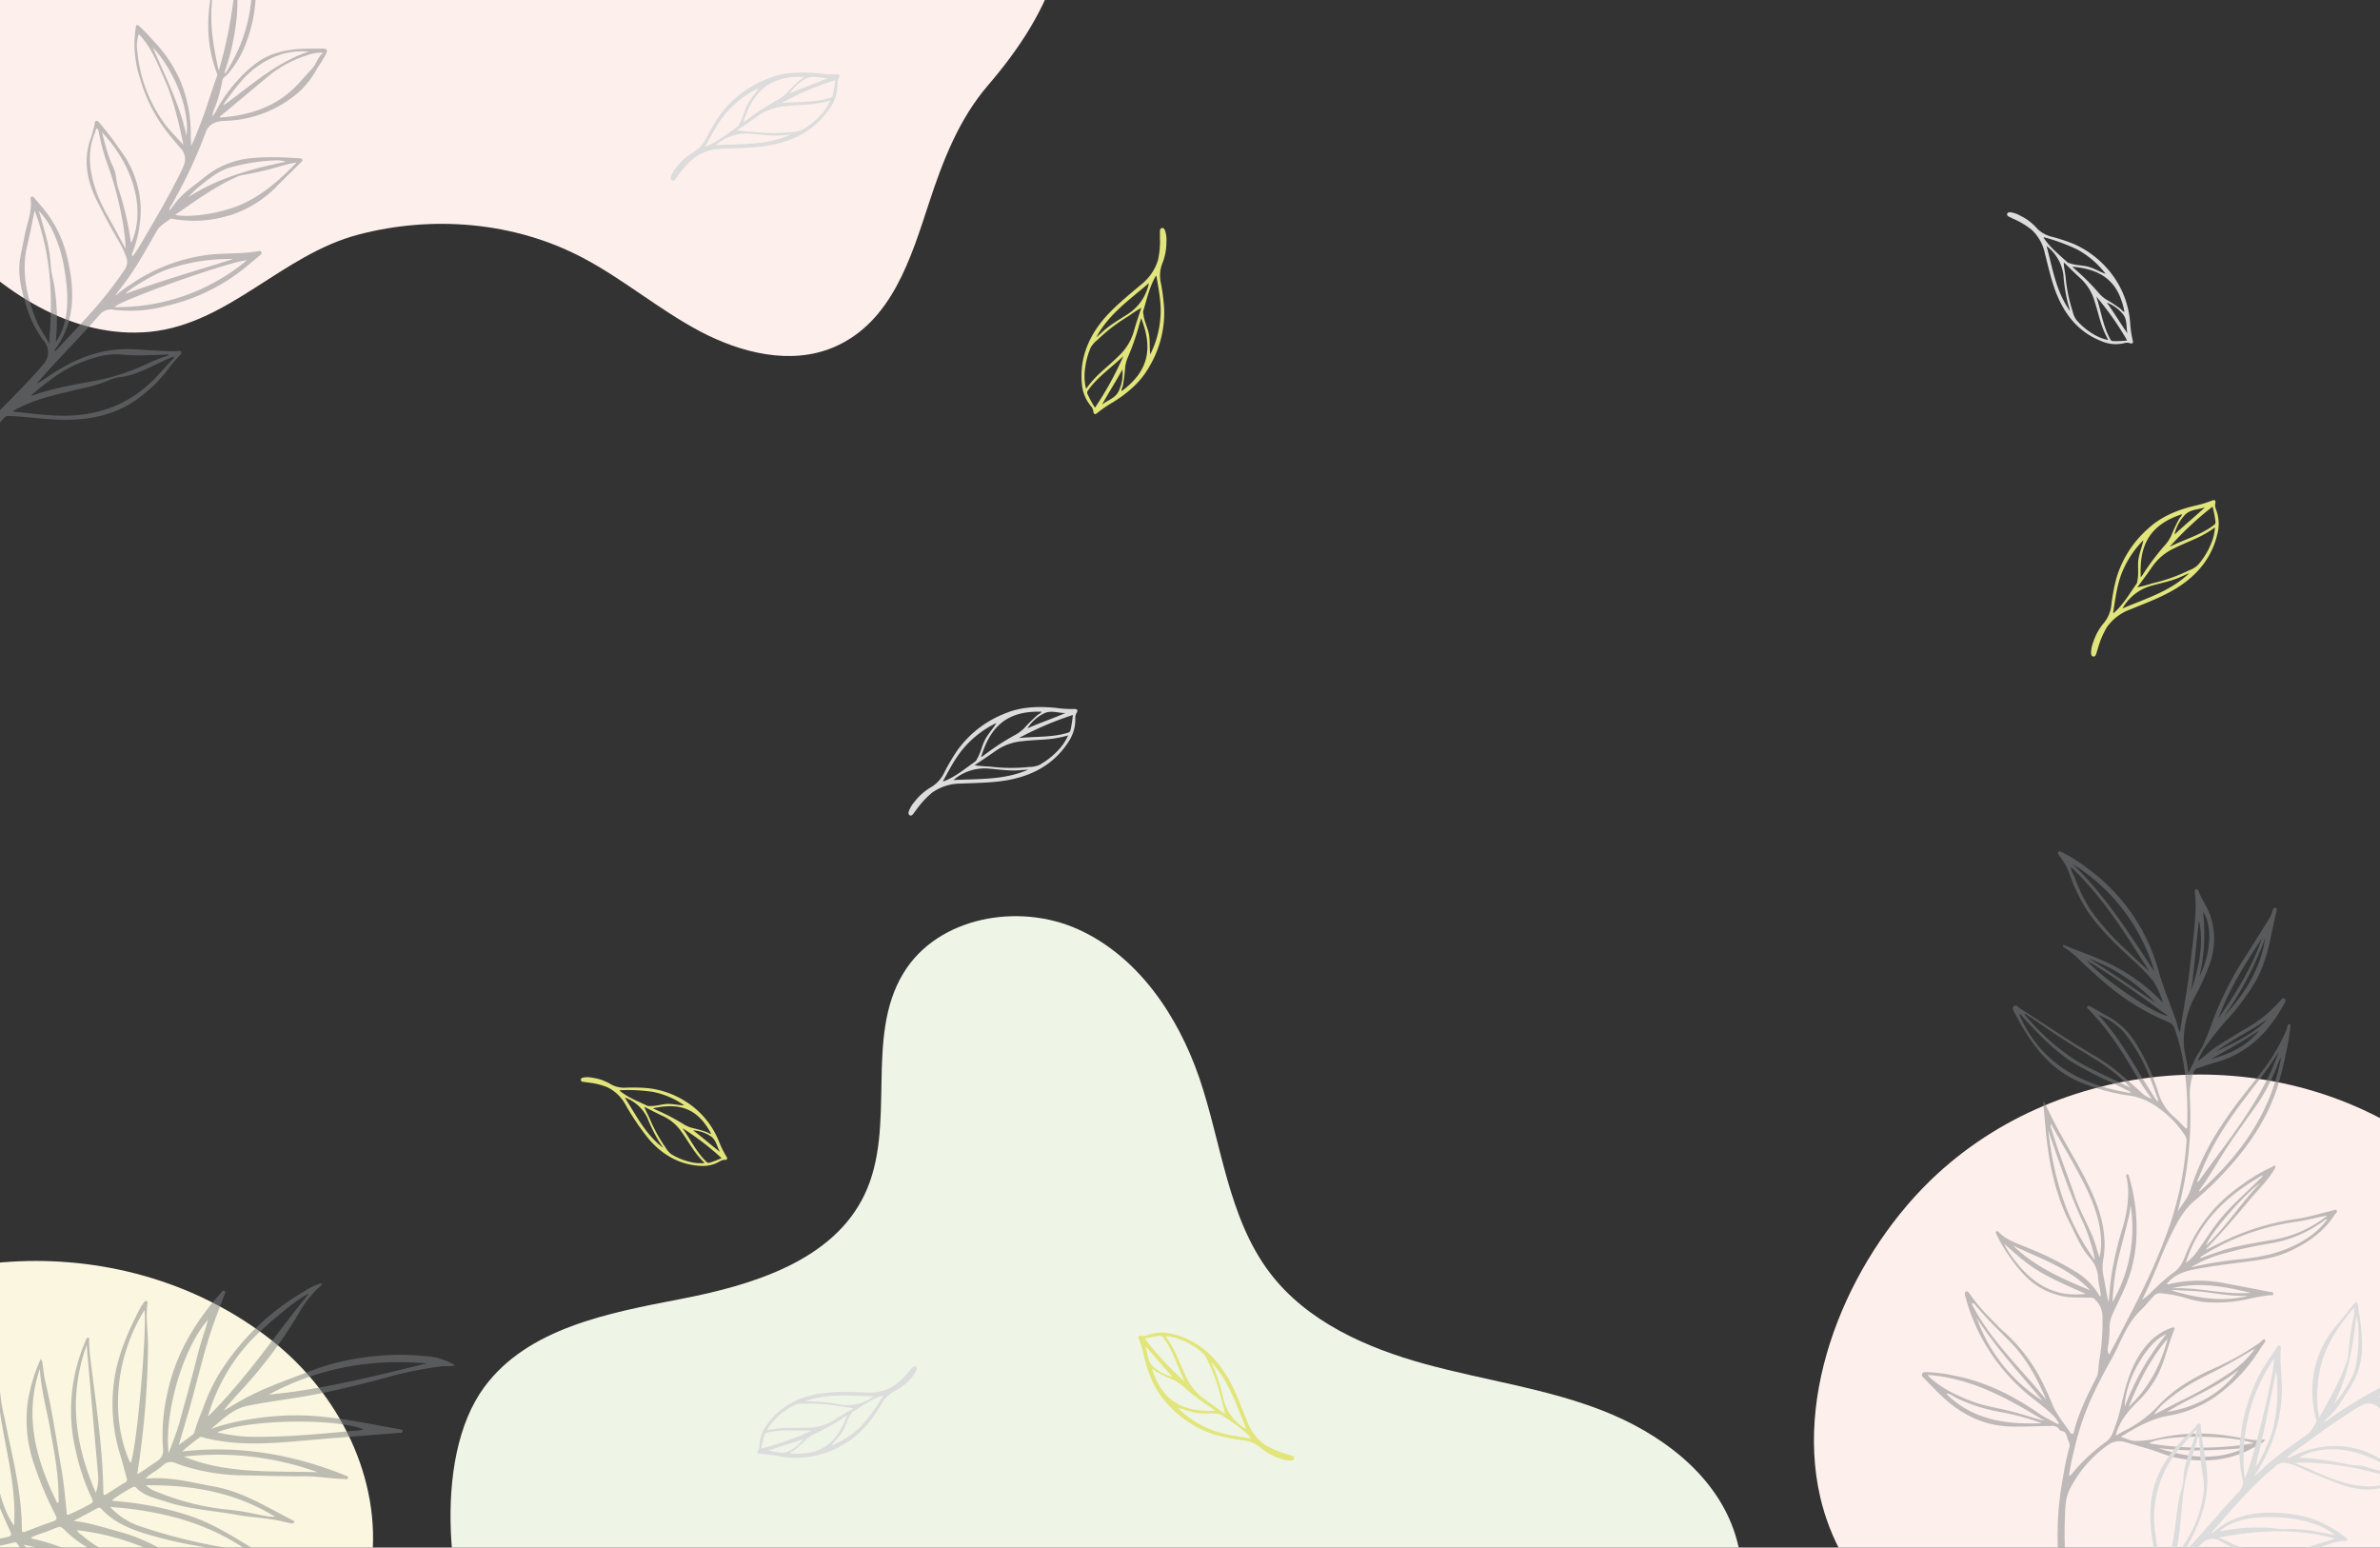 <?xml version="1.0" encoding="UTF-8"?>
<svg xmlns="http://www.w3.org/2000/svg" class="absolute left-0 top-0 w-full h-full" viewBox="0 0 645.55 419.74" transform="scale(1,1)" preserveAspectRatio="xMinYMid slice">
  <rect x="0" y="0" width="645.55" height="419.74" fill="#333333" stroke="none"/>
  <defs></defs>
  <defs>
    <clipPath id="a">
      <path fill="none" d="M645.55 419.74H0V0h645.55z"></path>
    </clipPath>
  </defs>
  <g clip-path="url(#a)">
    <path fill="#fdf0ec" d="M40.66 90c21.45-2.15 35.74-20.91 56.58-26.38 20.11-5.27 42.25-3.48 60.75 6.26 11.12 5.84 20.8 14.13 31.9 20s24.62 9.22 36.19 4.32C241.91 87.5 247.09 69.91 252 55c3.8-11.57 8.11-22.69 16-31.88 8.3-9.68 15.56-20.46 19-32.9 10.79-39.52-31.18-79.35-64-93.81-29-12.8-61.58-15.52-93.25-13.74-32.54 1.83-65.31 8.42-94 23.84s-53.2 40.36-63.69 71.22c-9.44 27.78-6.82 62.8 13.64 85.41C.28 79.25 19.7 92 40.66 90zM660.67 313.05c-39.14-30.87-98.63-28.29-135.24 5.39-22.55 20.75-38.88 56.74-31.71 87.63 5.32 23 23 38.46 42.1 50.39 22.18 13.87 45.92 29.54 73.47 25.19 21.46-3.35 39.46-18.89 51-37.3 7.37-11.8 12.47-24.8 16.73-38 3.32-10.3 9.23-21.91 10.59-32.51 2.97-23.34-8.83-46.51-26.94-60.79z"></path>
    <path fill="#fbf6df" d="M73.78 363.61C34.64 332.75-24.85 335.32-61.45 369c-22.56 20.75-38.88 56.74-31.72 87.63 5.33 23 23 38.46 42.1 50.39 22.19 13.87 45.93 29.5 73.48 25.19 21.46-3.36 39.45-18.89 51-37.3 7.38-11.8 12.48-24.8 16.73-38 3.33-10.3 9.24-21.91 10.6-32.51 2.96-23.33-8.85-46.51-26.96-60.79z"></path>
    <path fill="none" d="M0 0h645.55v419.74H0z"></path>
    <path fill="#eef5e7" d="M131.35 376.23c11.8-16 33.58-20.1 53.14-23.87s41.42-10.36 50-28.32c8.89-18.57-.15-42.61 10.6-60.17 9.27-15.18 31.15-19.13 47.36-11.8s27 23.35 32.81 40.18c6.13 17.91 7.76 38 19.24 53.07 10.05 13.17 26.13 20.28 42.1 24.66s32.59 6.58 48 12.59 30.12 16.76 35.64 32.37c5.62 15.91.54 34.1-9.45 47.69s-24.3 23.32-38.79 31.95c-33.63 20-70.3 35.72-108.95 41.86s-79.48 2.32-114.63-14.89c-28.37-13.89-52.64-36.89-66.58-65.38-10.36-21.28-14.93-60.31-.49-79.94z"></path>
    <path fill="#e2e57b" d="M190.22 316.23c-5.78-.25-10.39-2.89-14.14-7.16a69.88 69.88 0 01-6.46-9.52 11.18 11.18 0 00-5-4.71 20.24 20.24 0 00-5.09-1.23l-1.26-.17c-.35 0-.71-.16-.72-.57s.39-.55.77-.63a7.11 7.11 0 012.52.1 12.92 12.92 0 014.83 1.74 7.59 7.59 0 004.33.92 47.57 47.57 0 015.85.15 24.21 24.21 0 0112.46 5.28 22.93 22.93 0 016.78 9.37 26.66 26.66 0 002 4c.36.57 0 .82-.48.79a2.3 2.3 0 00-1.26.34 8.91 8.91 0 01-5.13 1.3zm-15.44-16c.4 1.15 1 2.12 1.44 3.15a39.55 39.55 0 004.3 7.84A6 6 0 00182 313a17.22 17.22 0 005.21 2.16 11.62 11.62 0 003.92.29 24.07 24.07 0 01-3.33-4.05c-1-1.44-1.86-2.91-2.87-4.3a12.51 12.51 0 00-5-4.33c-1.71-.77-3.41-1.7-5.15-2.56zm2.35.4c.47.22.76.37 1.07.5a56.41 56.41 0 017.26 3.82 8.66 8.66 0 002.16.95 38.67 38.67 0 014.2 1.21c.34.15.62.45 1.07.42-3.66-7.08-8.82-8.47-15.76-6.92zm-9.07-4.9a3.69 3.69 0 00.27.31c2.19 1.73 4.8 2.7 7.28 3.89a2.29 2.29 0 00.75.06c1.65.06 3.21-.56 4.85-.57 1.48 0 2.92.36 4.4.4a22.33 22.33 0 00-8.52-3.67 45.89 45.89 0 00-9.03-.44zm27.68 18.4a73.91 73.91 0 00-10.63-8.13c2.19 3.05 3.77 6.52 6.53 9.14a.78.78 0 00.82.23 25 25 0 003.28-1.26zm-15.81-2.75c-.36-.53-.71-1.06-1.07-1.58a46.16 46.16 0 01-3.26-6.57 10.9 10.9 0 00-6.14-5.56c3.16 4.94 5.7 10.15 10.47 13.69zm8.1-4.77c2.48 1.87 4.78 3.94 7.26 5.82-.82-1.39-1-3.16-2.41-4.17a9.4 9.4 0 00-4.88-1.67z"></path>
    <path fill="#dcdcdc" d="M290 200.91c-3.64 5.84-9.06 9.09-15.68 10.49-4.49.94-9.08.93-13.65 1.13a13.46 13.46 0 00-7.78 2.41 24.09 24.09 0 00-4.24 4.55c-.31.4-.6.81-.91 1.21s-.59.65-1 .42-.34-.72-.21-1.16a8.61 8.61 0 011.58-2.57 15.44 15.44 0 014.63-4 9.25 9.25 0 003.46-4 56.42 56.42 0 013.56-6 28.83 28.83 0 0112.75-9.84c4.41-1.87 9-2 13.68-1.57a32.51 32.51 0 005.31.32c.8 0 .87.45.55 1a2.68 2.68 0 00-.39 1.5 10.64 10.64 0 01-1.66 6.11zm-25.63 6.66a40 40 0 004.11.35 46.74 46.74 0 0010.64.11 7.39 7.39 0 002.75-.53 20.66 20.66 0 005.28-4.15 14 14 0 002.58-3.89 29.1 29.1 0 01-6.14 1.09c-2.05.15-4.1.23-6.14.47a14.73 14.73 0 00-7.39 2.64c-1.89 1.34-3.84 2.61-5.74 3.91zm1.78-2.21c.51-.35.84-.57 1.15-.81a65.66 65.66 0 018.21-5.3 10.84 10.84 0 002.24-1.68 42.6 42.6 0 013.7-3.66c.35-.26.83-.38 1.06-.87-9.51-.31-13.96 4.22-16.41 12.32zm-10.36 6.56a3.33 3.33 0 00.47-.11c3.07-1.26 5.6-3.4 8.29-5.28a2.65 2.65 0 00.49-.74c1-1.67 1.3-3.65 2.25-5.36.86-1.54 2.07-2.82 3-4.33a26.67 26.67 0 00-8.79 6.69c-2.39 2.73-3.98 5.92-5.76 9.13zm35.23-18a88.09 88.09 0 00-14.67 6.27c4.45-.49 9-.11 13.3-1.45a.9.9 0 00.71-.71 30.12 30.12 0 00.64-4.09zm-12.08 14.8c-.75.06-1.51.11-2.26.18-2.93.26-5.82-.24-8.72-.45a12.94 12.94 0 00-9.35 3.12c6.94-.36 13.82.05 20.28-2.83zm-.22-11.19c3.39-1.49 6.88-2.66 10.28-4.14-1.93.05-3.85-.83-5.74.07a11.2 11.2 0 00-4.59 4.09zM570.56 92.75c-5.9-2.14-9.81-6.36-12.3-12-1.69-3.82-2.55-7.92-3.59-11.94a12.24 12.24 0 00-3.6-6.49 21.63 21.63 0 00-4.87-2.92l-1.2-.58c-.36-.17-.69-.41-.57-.83s.58-.44 1-.4a7.61 7.61 0 012.58.93 13.77 13.77 0 014.43 3.36 8.41 8.41 0 004.18 2.35 49.34 49.34 0 016 2 26.25 26.25 0 0111.17 9.51 25 25 0 014 11.89 29 29 0 00.71 4.8c.19.7-.24.85-.75.66a2.46 2.46 0 00-1.42-.06 9.61 9.61 0 01-5.77-.28zm-10.77-21.58c0 1.32.31 2.51.46 3.72a42.91 42.91 0 001.92 9.51 6.57 6.57 0 001 2.35 18.94 18.94 0 004.69 3.92 12.91 12.91 0 004 1.57 26.23 26.23 0 01-2.19-5.24c-.52-1.8-1-3.61-1.57-5.38a13.45 13.45 0 00-3.75-6.09c-1.57-1.41-3.04-2.92-4.56-4.36zm2.31 1.17c.4.38.66.63.93.87a59.38 59.38 0 016.28 6.31 9.31 9.31 0 001.92 1.68 39.79 39.79 0 014 2.61c.3.26.49.67 1 .79-1.57-8.49-6.46-11.6-14.13-12.26zm-7.8-8a2.74 2.74 0 00.18.4c1.71 2.51 4.09 4.36 6.27 6.4a2.37 2.37 0 00.76.3c1.68.6 3.5.46 5.2 1 1.53.47 2.9 1.31 4.42 1.84a24.3 24.3 0 00-7.62-6.57 49.78 49.78 0 00-9.21-3.38zm22.66 28a79.84 79.84 0 00-8.35-11.89c1.27 3.87 1.79 8 3.79 11.57a.83.83 0 00.77.5 27 27 0 003.83-.17zm-15.47-8c-.19-.66-.38-1.32-.58-2a47.46 47.46 0 01-1.24-7.86 11.81 11.81 0 00-4.55-7.74c1.66 6.26 2.59 12.42 6.37 17.63zm9.93-2.3c2 2.73 3.67 5.63 5.63 8.37-.4-1.7 0-3.58-1.14-5.09a10.11 10.11 0 00-4.49-3.25z"></path>
    <path fill="#e2e57b" d="M293.48 104.47c-.73-6.85 1.54-12.75 5.9-17.93 3-3.51 6.58-6.33 10.05-9.29a13.52 13.52 0 004.66-6.69 23.87 23.87 0 00.53-6.2v-1.51c0-.51.07-.88.55-1s.71.36.87.79a8.26 8.26 0 01.34 3 15.39 15.39 0 01-1.19 6 9.22 9.22 0 00-.29 5.25 54.9 54.9 0 01.87 6.9 28.74 28.74 0 01-4 15.6c-2.32 4.19-5.83 7.15-9.8 9.66a31.63 31.63 0 00-4.39 3c-.6.53-1 .18-1-.41a2.77 2.77 0 00-.62-1.43 10.7 10.7 0 01-2.48-5.74zm16.1-21a37.34 37.34 0 00-3.45 2.25 46.6 46.6 0 00-8.46 6.47 7.26 7.26 0 00-1.84 2.1 20.8 20.8 0 00-1.61 6.52 14 14 0 00.37 4.66 28.14 28.14 0 014.17-4.64c1.52-1.38 3.09-2.71 4.54-4.15a14.89 14.89 0 004.21-6.68c.6-2.2 1.37-4.37 2.07-6.56zm-.05 2.83c-.18.59-.31 1-.41 1.35a65.8 65.8 0 01-3.19 9.23 10.61 10.61 0 00-.74 2.7 41.06 41.06 0 01-.66 5.17c-.11.41-.42.81-.3 1.33 7.64-5.61 8.36-11.92 5.3-19.81zm4.13-11.55c-.14.18-.24.27-.3.37-1.65 2.9-2.32 6.13-3.28 9.27a2.12 2.12 0 00.07.89c.21 2 1.22 3.68 1.53 5.61.27 1.74.1 3.49.31 5.25a26.55 26.55 0 002.8-10.69c.21-3.61-.56-7.1-1.13-10.73zM297 110.58a87.67 87.67 0 007.7-14c-3.2 3.12-7 5.61-9.59 9.32a.92.92 0 00-.12 1 29.68 29.68 0 002.01 3.68zm.4-19.1l1.65-1.48c2.14-2 4.73-3.4 7.15-5a13 13 0 005.44-8.22c-5.28 4.54-10.95 8.46-14.27 14.7zm7.07 8.68c-1.75 3.26-3.78 6.34-5.55 9.59 1.49-1.22 3.54-1.71 4.48-3.58a11.25 11.25 0 001.04-6.01zM601.56 144.31c-1.43 6.73-5.42 11.63-11.17 15.2-3.9 2.43-8.22 4-12.44 5.73a13.4 13.4 0 00-6.5 4.91 23.71 23.71 0 00-2.42 5.73c-.16.48-.3 1-.45 1.44s-.33.81-.81.75-.57-.57-.59-1a8.49 8.49 0 01.61-2.95 15.41 15.41 0 013-5.33 9.07 9.07 0 001.91-4.89 55 55 0 011.3-6.9 28.78 28.78 0 018.63-13.6c3.51-3.26 7.76-5 12.31-6.14a31.23 31.23 0 005.11-1.51c.73-.32 1 .14.84.71A2.63 2.63 0 00601 138a10.74 10.74 0 01.56 6.31zm-21.82 15a39.52 39.52 0 004-1.07 47 47 0 0010-3.53 7.18 7.18 0 002.4-1.44 20.52 20.52 0 003.55-5.69 13.88 13.88 0 001.1-4.54 28.53 28.53 0 01-5.41 3.12c-1.87.84-3.77 1.61-5.6 2.53a14.76 14.76 0 00-6 5c-1.29 1.92-2.7 3.75-4.04 5.62zm.92-2.68c.35-.51.59-.82.8-1.16a64.76 64.76 0 015.91-7.78 11 11 0 001.53-2.34 43.1 43.1 0 012.23-4.71c.24-.36.65-.64.71-1.17-9 2.93-11.64 8.71-11.18 17.16zm-7.51 9.7c.19-.13.31-.18.4-.26 2.47-2.24 4.11-5.11 6-7.79a2.42 2.42 0 00.21-.87c.4-1.92 0-3.88.28-5.81.28-1.74 1-3.35 1.33-5.09a26.67 26.67 0 00-6 9.29c-1.24 3.36-1.64 6.9-2.22 10.53zm27-28.92a87.88 87.88 0 00-11.65 10.9c4-2 8.39-3.16 12-5.9a.9.9 0 00.43-.91 30.31 30.31 0 00-.79-4.09zm-6.31 18l-2.07.94c-2.66 1.25-5.54 1.76-8.34 2.55a13 13 0 00-7.73 6.13c6.43-2.72 13.04-4.68 18.13-9.59zm-4-10.44c2.67-2.55 5.56-4.85 8.24-7.4-1.79.7-3.89.53-5.36 2a11.21 11.21 0 00-2.91 5.43z"></path>
    <path fill="#808285" d="M31.38 80c.68-.92 1.35-1.86 2.05-2.76 3.56-4.6 6.26-9.73 9.19-14.73.81-1.39 2.28-2.12 3.52-3.08.26-.21.67-.05 1 0a33.07 33.07 0 0016.28-1.39 30.8 30.8 0 0011.8-7.66c2.1-2.19 4.35-4.24 6.46-6.42.18-.18.49-.31.33-.65s-.5-.37-.82-.39c-2.49-.13-5-.32-7.47-.27a51.8 51.8 0 00-5.72.26 23.57 23.57 0 00-12.55 5.17c-2.41 2-5.11 3.73-7.17 6.11-.79.91-1.5 1.89-2.33 2.95a1.62 1.62 0 01.34-1.14 129.53 129.53 0 009.5-20.1c.82-2.14 2.53-3 5-3.11a31.78 31.78 0 0020.81-8.3 24.91 24.91 0 004.56-6.18 31.34 31.34 0 002.34-3.85c.35-.88.21-1.23-.81-1.27h-4.34c-4.56.07-8.87.81-12.67 3.12a33.12 33.12 0 00-6.13 5.36 39.26 39.26 0 00-6.07 8.68 8.72 8.72 0 01-.55.8 2.57 2.57 0 01-.34.34 6.81 6.81 0 01.72-2.36 40.56 40.56 0 002-7.28c.15-.88 1-1.16 1.44-1.73A28.49 28.49 0 0066 13.51a41.38 41.38 0 003.43-17.07 57 57 0 00-1.34-10.2c-.42-2.34-1-4.66-1.52-7-.08-.35 0-.84-.52-.93s-.62.29-.8.6C61.74-15.16 58.71-9 57.4-2.14 56 5.16 56 12.5 58.85 19.9a1 1 0 010 .78c-1.58 4.32-2.85 8.72-4.52 13-.78 2-1.52 4-2.49 5.89 0-1.08-.09-2.16-.1-3.23a37.06 37.06 0 00-3-14.79 37.19 37.19 0 00-7.26-10.63A47.33 47.33 0 0038 7.29c-.27-.23-.51-.59-.88-.47s-.26.54-.32.84A29.61 29.61 0 0038 21.31a42.25 42.25 0 007 14.09c1.29 1.67 2.68 3.29 4.07 4.89a4.25 4.25 0 01.72 4.71c-.68 1.73-1.6 3.36-2.45 5-2.9 5.65-6.19 11.08-9.38 16.56-.59 1-1.28 2-2 3a1 1 0 010-1.08 31.92 31.92 0 002.2-12 27 27 0 00-5.47-15.66A81.83 81.83 0 0027 33.35c-.26-.29-.49-.67-.92-.55s-.35.5-.41.82a27.38 27.38 0 01-1.15 4.1c-1.93 5.59-1 11.16 1.75 16.69 1.87 3.76 3.87 7.47 6 11.14a23.64 23.64 0 012 4.28A3.6 3.6 0 0133.9 73a107 107 0 01-9.8 12.46c-2.91 3.26-5.94 6.42-8.92 9.63-.06.06-.14.11-.23.19-.26-.34 0-.5.15-.69a24.73 24.73 0 003.4-6.77c1.69-5.72 1.21-11.59-.15-17.55A32.7 32.7 0 0011 55.66c-.58-.65-1.14-1.31-1.7-2-.2-.23-.42-.42-.74-.3a.42.42 0 00-.26.51c.42 3.38-.84 6.38-1.51 9.51-.42 2-.8 4-1.21 6-.92 4.52.09 9 1.52 13.46A29.41 29.41 0 0012 92.6a4.75 4.75 0 01-.21 6.18C6.1 105.52-.55 111.39-6.36 118a131.05 131.05 0 00-11.22 14.82 23.56 23.56 0 00-1.7 3.41c-.25.55-.51 1.35.27 1.69s1.06-.39 1.35-.92a84.13 84.13 0 014.92-7.78c4.09-5.81 9.21-10.77 14-16a1.31 1.31 0 011.14-.39c4.57.12 9.15.89 13.73 1 7.38.23 14.24-1 20.15-4.93a38.33 38.33 0 009.22-8.65 37.65 37.65 0 013.4-4c.21-.21.44-.43.26-.79s-.47-.26-.68-.25c-4.15.19-8.33-.32-12.49-.49-8.84-.36-16.12 2.76-22.81 7.33a25.37 25.37 0 01-3.23 2c.77-.88 1.53-1.78 2.32-2.65 4.83-5.35 9.94-10.53 14.73-16a3.93 3.93 0 013.77-1.4A37.16 37.16 0 0045 83a52.9 52.9 0 0019.12-8.59c2.26-1.64 4.35-3.5 6.51-5.26.24-.19.46-.41.29-.76a.61.61 0 00-.74-.31c-4.4.85-9 .52-13.47 1a47.74 47.74 0 00-21.4 8.16c-.67.44-1.35.88-2 1.36s-1.22 1-1.82 1.52zm15.83 16.74a.69.69 0 01-.3.64c-1.72 1.75-3.3 3.61-5 5.37-6.27 6.4-14.09 9.76-23.63 10-4.83.11-9.66-.61-14.49-1.09-.06 0-.12-.12-.22-.22a40.42 40.42 0 016.43-2.87c3.65-1.23 7.45-2.09 11.24-3a42.59 42.59 0 008.12-2.35 11.86 11.86 0 013.62-1 15.21 15.21 0 003.23-.77c3-1 5.84-2.53 8.74-3.84a12.66 12.66 0 012.26-.87zm33.24-52.66c-4.22 4.34-8.67 8.41-14.32 11.08-5.39 2.55-14.18 4-18.64 3.14 5.58-3.85 10.95-7.82 17.22-10.53a2.81 2.81 0 01.7-.2 99.13 99.13 0 009.75-2.22 33.74 33.74 0 015.29-1.27zM9.4 57.16c4.57 12 5 24 3.88 36.09-.91-2.15-2.49-4-3.35-6.12-2.77-6.85-4.21-13.74-2.5-20.73.74-3.06 1.31-6.16 1.97-9.24zm50.27-25.29c0-.38.23-.46.39-.59l4.59-3.82 8-6.68a32.11 32.11 0 0111.29-6 10.33 10.33 0 013.78-.47c-1.49 1.08-1.78 2.66-2.71 3.85l-.22.27c-1.31 1.45-2.61 2.9-3.92 4.34-5.49 5.92-12.74 8.55-21.2 9.1zM45.75 96.15c0 .32-.27.31-.43.37a49.71 49.71 0 00-5.09 2 59.57 59.57 0 01-15.41 4.94c-5.41 1-10.87 1.94-16 3.8-.08 0-.21.11-.31-.09 4.19-3.55 8.47-7 13.79-9 3.33-1.28 6.73-2.35 10.56-2a58.53 58.53 0 007.94.14zm13.59-77c-1.65-7-2.7-14.07-1.54-21.07 1-6.28 4.16-11.58 7.11-16.79C64.25-6 63.06 6.85 59.34 19.13zM49.75 39.3C48 37.39 46.39 35.78 45 34a39.18 39.18 0 01-7.74-20 9.89 9.89 0 01.35-4.69c.35.06.42.34.58.52 3.22 3.69 4.85 8.12 6.72 12.38C47 27 48.14 32 49.29 37c.16.66.27 1.34.46 2.3zm-18.82 44c3.22-2.51 32.51-12.73 36-12.67a54.76 54.76 0 01-36 12.66zm3.14-15.84c-.9-1.67-1.81-3.33-2.7-5-1.86-3.49-4-6.86-5.27-10.59-1.9-5.44-2.5-10.74-.34-15.88.16-.39.15-.93.61-1.22a3.84 3.84 0 01.52 1.56 63.62 63.62 0 001.77 6.84 95.53 95.53 0 014.44 16.05 50.38 50.38 0 01.97 8.23zm31.81-86.6C70.23-5 68.8 8 61.07 20a1 1 0 010-.88 62.29 62.29 0 003-13.31c.65-4.57 0-9.29.77-13.84a51.76 51.76 0 00.38-6.49 18.25 18.25 0 01.66-4.62zm-55.4 76.29a21.12 21.12 0 013.52 4.9 37.54 37.54 0 013.52 11.3c.78 4.85 1.18 9.67-.06 14.35a16.68 16.68 0 01-2.23 4.94 1.24 1.24 0 01-.06-.53 57.52 57.52 0 00-.42-14.46c-.27-1.73-.81-3.45-.94-5.17A42.28 42.28 0 0012.47 64c-.65-2.26-1.22-4.58-1.99-6.85zm25.15 8.65c-.27-.3-.21-.65-.27-1a82.22 82.22 0 00-3-12.91 17.27 17.27 0 01-.85-3.51 9.8 9.8 0 00-.78-3 32.79 32.79 0 01-2.08-5.73c-.33-1.26-.67-2.52-1-3.78C36.32 45.08 39.58 57 35.63 65.8zM83.75 14c-9.1 3-15.78 9.34-23.22 14.65a2.86 2.86 0 01.44-.83c1.34-1.87 2.68-3.73 4.2-5.47a24.2 24.2 0 0111.32-7.68 20 20 0 017.26-.67zM63.22 70.27C53.49 73.34 43.66 76.15 34 79.7c1.22-1.43 7.51-5.2 11-6.49a50.94 50.94 0 0118.22-2.94zm14.36-26.41C68.1 45.79 58.94 48.34 51 53.54a27.88 27.88 0 013.34-3.19c2.38-1.87 4.69-3.82 7.73-4.82a53.42 53.42 0 0111.92-2 9.28 9.28 0 013.59.33zm-36.13-31c5.87 6.3 10.11 16.94 9.14 24-1.75-8.38-5.78-16.09-9.14-24zM596.13 287.82c1.88-1.31 3.45-2.92 5.34-4.11 2.7-1.7 5.4-3.4 8.16-5a35.09 35.09 0 008.88-7.3c.3-.35.57-.89 1.13-.54s.22.87 0 1.26c-4.24 7.85-10.12 13.76-19 16.12-1.51.4-3 1-4.49 1.43a1.7 1.7 0 00-1.16 1.19 17.68 17.68 0 00-1 6.76 97.64 97.64 0 01-1.42 22.58c-.52 2.82-1.18 5.6-1.86 8.4 1.16-2 2.77-3.7 3.46-6a67.77 67.77 0 018.36-17.3c3.29-5.17 7.23-9.84 11-14.68a53.27 53.27 0 006.47-10.87c.19-.43.28-.9.44-1.34.09-.28.08-.74.52-.62s.29.54.26.82c-.13 1.13-.26 2.26-.47 3.37a111.76 111.76 0 01-2.91 12.51c-2.44 7.86-6.77 14.61-12.09 20.79a92.69 92.69 0 01-10.54 10.43c-2.67 2.24-4.31 5.17-5.84 8.17-3.11 6.07-5.2 12.6-8.37 18.66a17.91 17.91 0 003.12-2.69 51.71 51.71 0 015.62-4.85c1.72-1.23 2.46-3.05 3.16-4.84a41.25 41.25 0 0115-18.67 45.77 45.77 0 018.49-5.06c.23-.1.45-.46.71-.19s0 .53-.16.81c-1.73 3.08-4.32 5.46-6.54 8.13-3.79 4.55-7.63 9-11.74 13.31a2.15 2.15 0 00-.28.46l4.42-2.16a66.21 66.21 0 0119.72-6.13c3.42-.49 6.73-1.52 10.09-2.31.39-.09.91-.43 1.19 0s-.3.73-.52 1.07c-3.19 5-7.91 8.06-13.15 10.33-3.68 1.6-7.72 2.06-11.69 2.57-4.28.55-8.56 1.09-12.8 1.88-2.85.54-5.58 1.35-7.6 3.64-.1.11-.19.23-.27.33.16.3.36.17.53.12a35.15 35.15 0 0115.41-.18c4 .73 8 1.52 12 2.3.36.06.94 0 .9.52s-.56.35-.9.37a45.24 45.24 0 00-6 1.05 40.84 40.84 0 01-11.46.84 29.06 29.06 0 01-5.52-1.19 35.32 35.32 0 00-6.47-1.21 2.34 2.34 0 00-2.18.81c-1.14 1.28-2.26 2.65-3.47 3.81-3.94 3.76-5.42 8.9-8 13.42-2 3.52-3.84 7.12-5.52 10.8a72.14 72.14 0 00-4.54 13.87 60.08 60.08 0 00-1.35 6.72c.56 0 .72-.47 1-.77a50.19 50.19 0 018.95-8.34c1.69-1.14 2.14-3.12 2.8-4.91 1.06-2.88 1.54-5.93 2.33-8.9 1.2-4.51 2.86-8.8 5.93-12.42a15.5 15.5 0 016.66-4.71c.54-.2 1.23-.35.86.53-2 4.81-2.8 10.1-5.81 14.5a28.66 28.66 0 01-3.44 4.31c-2.84 2.79-5.57 5.64-6.56 9.73.21.17.4-.13.61-.24.56-.28 1.08-.64 1.65-.91a32.8 32.8 0 009.56-7.16c3.87-4.1 8.74-7 13.89-9.39a76.33 76.33 0 0013-7.16c.28-.21.55-.44.82-.66s.51-.68.86-.37 0 .69-.22 1c-.49.71-1 1.43-1.45 2.15a44.71 44.71 0 01-12 12.49 31.92 31.92 0 01-12.53 5c-4.76.85-8.8 3.22-12.89 5.72 1.35.39 2.57 1.1 4 1.09a25 25 0 006-.69 49.86 49.86 0 0118.42-.8c2.54.3 5 .92 7.53 1.26a20.72 20.72 0 003.21-.13c-.43.89-1.22 1-1.83 1.4-6.12 3.88-12.82 4.89-19.88 3.94a28.47 28.47 0 01-6.4-1.61c-3.17-1.21-6.45-2-9.69-3a5.44 5.44 0 00-5 .87 32.84 32.84 0 00-10 11.54c-1.44 2.62-1.38 5.28-1.48 8a90.82 90.82 0 006.16 37.41 43.56 43.56 0 002.75 5.35c.22.38.66.89.19 1.27s-1-.12-1.29-.48a16.71 16.71 0 01-2.71-4.27c-4-8.48-5.83-17.51-6.77-26.75a85.75 85.75 0 011.06-23c.48-2.88 1-5.73 1.8-8.54.26-1-.33-1.74-.56-2.58s-.43-1.8-1.63-1.88a.85.85 0 01-.54-.42 2.19 2.19 0 00-2.24-.93c-3.83 0-7.66.29-11.49.12-6.91-.3-12.69-3.23-17.7-7.81-1.86-1.69-3.56-3.55-5.33-5.33-.32-.31-.62-.59-.44-1.11s.71-.48 1.1-.48a40.28 40.28 0 017.8 1c8.39 1.65 15.85 5.4 22.82 10.24 1.53 1.06 3.25 1.86 4.89 2.77.12.07.3 0 .6.05a9.88 9.88 0 00-2.2-2.78c-1.72-1.67-3.68-3.06-5.53-4.57a51.85 51.85 0 01-17.72-27.06c-.06-.22-.11-.46-.15-.69s0-.68.28-.83.65.11.85.42a50.27 50.27 0 005.91 7c1.21 1.23 2.39 2.5 3.68 3.63a45.54 45.54 0 0110.94 14.93c.68 1.42 1.35 2.85 1.92 4.31 1.15 2.93 3.18 5.3 4.91 7.86.41.61.83.83 1.09-.19 1.31-5.18 3.68-9.91 6.09-14.65.62-1.22.5-2.82.71-4.24a62.38 62.38 0 00.9-13 6.42 6.42 0 00-2.17-4.05c-.5-.53-1.27-.29-1.91-.33-1.67-.11-3.37 0-5-.15a19.69 19.69 0 01-12.64-6.59 45.67 45.67 0 01-7-10.41c-.14-.28-.36-.6 0-.85s.5.12.67.29c2.38 2.34 5.55 3.17 8.47 4.46a83.88 83.88 0 0113 6.6 18.36 18.36 0 015.91 6.32c.4-.36.18-.73.14-1-.19-1.4-.54-2.79-.63-4.2a8.71 8.71 0 00-2.32-5.35c-2.4-2.73-3.71-6.12-5.32-9.3-4.07-8-5.8-16.72-6.6-25.61-.2-2.22-.41-4.43-.6-6.65 0-.27-.17-.53.18-.75.72 1.47 1.43 2.94 2.15 4.4 2.93 5.89 6.51 11.43 9.44 17.32 2.59 5.23 4.72 10.62 4.82 16.59a21.26 21.26 0 01-.3 4.21 12 12 0 000 4.78c.49 2.38.8 4.79 1.4 7.18.24-2.42.41-4.86.74-7.27a93.61 93.61 0 013.12-13.19 33.31 33.31 0 001.45-9.15 19.66 19.66 0 00-.42-4.19c-.07-.31-.32-.82.12-.94s.48.44.57.74a48.53 48.53 0 012 13.91 39.29 39.29 0 01-2.61 14.74c-1.12 2.77-2.47 5.43-3.72 8.14a9 9 0 00-1 4.08 28.2 28.2 0 01-.44 5.27 2.54 2.54 0 00.34 2c.89-1.66 1.73-3.22 2.54-4.79 3-5.78 6.05-11.52 8.74-17.44 1.89-4.14 3.56-8.38 5.09-12.67a90.69 90.69 0 004.62-23 2.55 2.55 0 00-.44-1.55 27.55 27.55 0 00-9.5-8.93 17.07 17.07 0 00-6.51-2 55 55 0 01-11.91-3.3c-8.9-3.56-14-10.82-18.2-18.89-.3-.57-.92-1.37-.3-1.93s1.22.31 1.77.66c6.75 4.28 13.32 8.84 20.25 12.85 4.69 2.71 8.7 6.37 12.69 10a6.65 6.65 0 002.68 1.56c-.55-.76-1-1.35-1.44-2-2.72-3.87-4.85-8.1-7.5-12a71.59 71.59 0 00-8-10.05c-.25-.27-.8-.54-.52-.92s.77-.06 1.14.15c1.5.85 3 1.73 4.5 2.51a20.62 20.62 0 017.71 7.58 57.09 57.09 0 015.92 13.08 13.82 13.82 0 004.11 6.47c1.23 1 2.3 2.24 3.44 3.37.48-.33.28-.75.29-1.11.2-8.83-.41-17.56-3.39-26a2.63 2.63 0 00-1.67-1.83 64 64 0 01-16.9-10.33q-3.72-3.17-7.26-6.55a21.7 21.7 0 00-4.18-3.39c-.21-.12-.37-.28-.23-.72 4.85 2.09 9.92 3.6 14.55 6.17a49.26 49.26 0 0112.51 9.59 22.12 22.12 0 00-2.68-5.91 52.84 52.84 0 00-5.92-6.05c-4.22-3.93-8.42-7.9-11.72-12.68a45.51 45.51 0 01-4.81-9.71 18.24 18.24 0 00-3-5.56c-.23-.27-.52-.61-.26-1s.66-.07 1 .06a41.59 41.59 0 016.85 4.32 51.13 51.13 0 0119.4 28.07c1.31 4.66 3.25 9.1 4.82 13.67a11.49 11.49 0 00.91 2.87c.83-5.84 2-11.53 2.66-17.31.55-5 1.31-9.95 1.55-15a32.38 32.38 0 00-.16-5.74c0-.32-.08-.66.29-.8s.59.18.69.46c.89 2.27 2.35 4.28 3.18 6.58a19.7 19.7 0 01-.09 13.06 68.14 68.14 0 01-4.56 9.94 25.85 25.85 0 00-2.52 10.78c-.13 3 1 5.66 1.14 8.55l.31.07c.51-1.07 1.06-2.11 1.51-3.2.58-1.38 1.63-2.49 2.22-3.85.93-2.12 1.83-4.25 2.59-6.44a89.71 89.71 0 019.18-18.09c2-3.18 4-6.36 6-9.56a9.57 9.57 0 001.23-2.77c.08-.35.33-.61.67-.54s.43.45.35.77c-1.63 6.45-2.28 13.18-5.7 19.11a60.46 60.46 0 01-7.35 10 87.54 87.54 0 00-6.86 8.64 18.56 18.56 0 00-1.48 3.08zm-73.31 85.09c.29.32.4.47.54.6 3.35 3.13 7.41 5 11.63 6.62 3.47 1.31 7.17 1.78 10.74 2.72 2.63.69 5.22 1.51 7.82 2.28a4 4 0 00.57.15c.18 0 .4.23.47.12-9.79-5.98-19.73-11.61-31.77-12.49zm46.6-31.91a14.35 14.35 0 00.48-4.16c-.13-5.88-2.29-11.2-4.88-16.31-2.35-4.66-5.07-9.15-7.62-13.71-.35-.63-.68-1.27-1.09-2a2 2 0 00.14 1.41c1.82 6.22 4.27 12.22 6.38 18.35 1.3 3.75 3.29 7.21 4.79 10.88.74 1.74 1.18 3.65 1.8 5.54zM583 263.48c-6.38-9.94-12.46-20.08-21.37-28.43a8.28 8.28 0 001 2.71 50.3 50.3 0 004.29 8.9 71.53 71.53 0 0010.27 11.44c1.81 1.82 3.81 3.59 5.81 5.38zm35.76 23.38a3.12 3.12 0 00-.74 1.28 56 56 0 01-5.32 10.71c-2.89 4.14-5.9 8.2-8.67 12.41-2.52 3.83-4.73 7.86-7.47 11.56v.42c11.11-9.9 19.44-21.43 22.15-36.38zm-.48-1.75c-1.73 2.47-3.33 5-5.17 7.35-5.32 6.86-10.7 13.68-14.4 21.62-1 2.12-1.87 4.29-2.8 6.44a.65.65 0 00.58-.27c7-9.8 14.73-19.08 19.73-30.17.69-1.64 1.33-3.32 2.01-4.97zM596.77 341l.15.23c1.88-.67 3.74-1.38 5.64-2 4.61-1.51 9.41-2.11 14.14-3a32.06 32.06 0 0014.57-6.53l-1.33.24c-2.3.48-4.59 1.07-6.91 1.41a65.09 65.09 0 00-24.51 8.54c-.59.34-1.17.72-1.75 1.11zm-2.36 2.66c.26 0 .52-.07.78-.13a98.59 98.59 0 0112.66-2c6.74-.69 13.15-2.25 18.78-6.27a21.64 21.64 0 004.7-4.61 3 3 0 00-1.08.5 33.47 33.47 0 01-14.18 6.06 118.66 118.66 0 00-12.89 2.79 33.28 33.28 0 00-8.77 3.64zm-16.62-47.19l.16-.28-4.68-2.34a114.3 114.3 0 01-10.86-5.54c-5.29-3.36-9.53-7.87-13.73-12.44-.26-.28-.41-.77-1-.75 5.74 13.24 16.62 19.12 30.11 21.33zm.11-1.43a48.94 48.94 0 00-8.27-6.9c-4-2.49-8-4.88-11.88-7.48-2.8-1.88-5.58-3.79-8.37-5.68l-.33.26a1.74 1.74 0 01.38.27 62.65 62.65 0 0012.28 11.23c3.85 2.58 8.1 4.4 12.26 6.4zm-9.7 46.75c-.08-.51-.13-.89-.21-1.26a46.32 46.32 0 00-3.06-9.14c-2.38-5.14-4.38-10.42-6.24-15.76-1.05-3-2.14-6.05-3.1-9.11 1.35 12.7 4.86 24.65 12.61 35.25zm16 41.94c2.62-1.36 4.94-2.59 7.28-3.77a106.46 106.46 0 0013.92-8 27 27 0 006.17-6.05 4.29 4.29 0 00-1.23.61q-5.79 3.54-11.89 6.54a52.45 52.45 0 00-10.33 6.55 18.91 18.91 0 00-3.93 4.1zm-29.13-4c-2.53-5.89-5.51-11.47-10.1-16.05-3.24-3.23-6.5-6.45-9.43-10-.1-.12-.2-.36-.73 0 5.12 9.91 13.33 17.47 20.25 26.02zm7-145.46c9 8.58 15.51 19 22.29 29.27a51.2 51.2 0 00-22.36-29.3zm49.36 157.2c-6.82-2.43-25.08-2.32-28.56 0a86.1 86.1 0 0028.51-.03zm-18.46-49a14 14 0 003.34-3.56c2-2.75 3.79-5.74 6-8.4 3.23-3.92 7.12-7.15 10.66-10.75.27-.27.69-.45.71-1-9.68 5.53-17.38 12.74-20.76 23.69zm-49.44-5.21a29.21 29.21 0 002.85 4.47c3.58 4.69 7.87 8.28 13.93 9.2a22.66 22.66 0 005.45 0c-12.97-5.61-14.69-6.93-22.28-13.69zm41.62-38.58l.27-.18c-.64-1.73-1.23-3.48-1.91-5.19a46.49 46.49 0 00-7.39-13.31 18.94 18.94 0 00-7-4.75c6.6 6.98 10.64 15.65 15.98 23.41zm-7.22 28.1c-.15 1-.22 2-.46 3-1 4.24-2.16 8.45-3.19 12.69a72.29 72.29 0 00-1.29 10.65 39.75 39.75 0 004.89-26.36zM553.82 386a74.33 74.33 0 00-10.56-2.9 46.12 46.12 0 01-12.75-4c-.84-.43-1.56-1.16-2.62-1.08 7.21 7.15 16.3 8.41 25.93 7.98zm-7.74-48.11c6 5.78 13.38 9 20.87 12.08-5.76-6.11-13.61-8.63-20.87-12.1zm8 42.07c-6.19-7.33-12.7-14.4-17.93-22.49a44.3 44.3 0 0017.91 22.47zm34-17c-4.91 5.66-8 12-10.7 18.61 5.4-5.05 8.73-11.29 10.62-18.66zM566 260.45c3.26 4.26 18.68 14.93 22 15.08-7.33-5.41-14.46-10.53-22-15.08zm41.14 111.14c-5.89 4.79-13 7.47-19.39 11.37 7.96-1.28 14.56-4.86 19.41-11.37zm1.67 21.18c-7.8.62-15.6 1-23.4 0 7.83 2.56 15.59 3.6 23.42 0zm-7.15-116.48c4.75-6.82 9.16-13.81 11.85-21.75-4.59 6.89-8.97 13.91-11.83 21.75zm-14.13 85.65c-5 1.77-11.29 12.79-11.18 19.6a68.57 68.57 0 0111.2-19.6zm1.55-12.5c7.18-.39 14.21 1.82 21.41 1.22-7.04-1.72-14.12-3.05-21.39-1.22zm20.25 2.15c-.06-.07-.09-.12-.11-.12-5.28.18-10.42-1.26-15.68-1.37-.82 0-1.63-.06-2.44-.12a8.48 8.48 0 00-2.2 0c6.68 2.02 13.45 3.21 20.45 1.61zm5.06-97.1a91.3 91.3 0 01-11.15 21.19c5.59-6.09 9.9-12.83 11.17-21.19zM584.73 272a48.64 48.64 0 00-18.29-12.07c6.26 3.78 12.19 8.07 18.29 12.07zm28.33 48.91c-4.31 2.88-14 14.18-14.66 16.89 5.51-5.12 9.43-11.56 14.66-16.89zm-16.6-71.31c-.8 6.36-1.24 12.75-2.13 19.09 2.08-6.21 3.5-12.5 2.13-19.09zm.09 15.33c3.75-7.43 3.1-15 1-17.54a50.77 50.77 0 01-1 17.54zm3.09 22.31c5.21-1.27 9.79-3.56 13.2-7.8-4.26 2.83-8.69 5.39-13.2 7.8zm1.33-1.95c4.95-2.48 10.13-4.61 14-8.81-4.54 3.15-9.61 5.44-13.97 8.81zM11 368.67a47.2 47.2 0 00-3.41 11.16 37.18 37.18 0 001.83 17.85A95.19 95.19 0 0015.09 411c.46.9.3 1.3-.74 1.66-2.49.87-5 1.82-7.42 2.76-.7.26-1 .25-1-.58 0-10.25-2.7-20-4.61-29.87A46.86 46.86 0 01-.08 376a3.29 3.29 0 00-.24-.77 10.19 10.19 0 00-1.15 2.87c-3 9.44-3.12 18.66.22 27.69C-.09 409 1.24 412 2.61 415c.68 1.51.63 1.63-1.17 2s-3.84.79-5.75 1.19c-.6.13-1.41.21-1.39.95s.89.72 1.53.67a44.89 44.89 0 007.6-1.37c.57-.15 1-.19 1.33.33 3.17 4.88 7.8 8.22 13.08 10.92 6.21 3.18 12.87 5.5 19.3 8.24.51.21 1 .45 1.5.68s.82.51 1.25 0 0-.73-.23-1.05c-5-7.46-12.21-12.64-20.36-16.75a51 51 0 00-9.68-3.27c-.38-.11-.85-.06-1.18-.53a19.46 19.46 0 012.21-.91 36.57 36.57 0 003.79-1.39c2.06-.86 2-.78 3.47.66A34 34 0 0028.24 422c7.59 3.27 15.85 4.87 24 6.81 1.22.28 2.45.52 3.68.77.35.07.81.24 1-.08s-.2-.69-.47-.94a40.59 40.59 0 00-5.89-4.21c-5.54-3.55-11.14-7-17.8-8.78-4.19-1.13-8.27-2.53-12.77-3.07l6.5-3.45a.72.72 0 011 .19c4.39 4.78 10.61 6.48 16.87 8.11 7.85 2.05 16 2.89 24 4.61.81.18 1.61.42 2.42.62a.62.62 0 00.75-.24c.16-.3-.08-.48-.32-.63-1.33-.85-2.64-1.71-4-2.54-5.21-3.17-10.46-6.39-16.52-8.28a85.75 85.75 0 00-19.58-3.76 1.72 1.72 0 01-.75-.2 37.74 37.74 0 015.58-3.53c.29-.12.64-.27.91 0 2.21 2.43 5.5 3 8.54 4 6.09 2 12.63 2.34 19 3.49 3.85.71 7.83.79 11.65 1.64l2.85.64a.79.79 0 00.89-.27c.2-.34-.21-.46-.41-.56-6.92-3.5-13.48-7.75-21.47-9.18-6-1.08-11.89-2.72-18.47-2.1a12.65 12.65 0 012.45-1.88 27.81 27.81 0 002.29-1.71 3 3 0 013.58-.57 54.83 54.83 0 0018.37 3.26c5.51.07 11 .31 16.54.24 3.56 0 7 .68 10.55.72.41 0 1 .37 1.21-.27.12-.42-.48-.56-.86-.71-13.65-5.48-28-8.14-43.32-6.55l-.81.08a57.71 57.71 0 014.82-3.88.68.68 0 01.53 0c10.63 2.92 21.65 1.42 32.63.51 6.9-.57 13.8-1.09 20.71-1.65.39 0 1 .1 1.1-.37s-.48-.57-.88-.64c-10.52-1.81-20.9-4.33-31.91-3.64a78.51 78.51 0 00-9.75 1.14 52.77 52.77 0 00-9.42 2.42c3-2.5 5.83-5.4 9.82-6.25 4.94-1 10-1.65 14.94-2.48 7.71-1.3 15.3-3.22 22.87-5.22a99.11 99.11 0 0115.39-3.07 11.71 11.71 0 003.2-.2 17.75 17.75 0 00-8-2.52 71.28 71.28 0 00-24.84 1.95 63.79 63.79 0 00-6.69 2.2c-6 2.29-12 4.33-17.64 7.39-1.92 1-3.75 2.22-5.72 3.25 1.38-1.59 2.69-3.23 4.14-4.77a122.89 122.89 0 0016.13-21.34 29 29 0 016.14-7.77.58.58 0 00.23-.67 15.26 15.26 0 00-4.72 2.22 65.73 65.73 0 00-23.2 22.55 50.07 50.07 0 00-4.31 9.38 52 52 0 00-2.28 6.29 1.13 1.13 0 01-.38.57c-1.16.89-2.34 1.75-3.84 2.87.79-2.7 1.44-5 2.15-7.37 2.54-8.35 4.27-16.85 7.13-25.13 1-2.76 2.06-5.47 3.07-8.21.13-.35.56-.81.06-1.08s-.78.23-1 .53c-7.23 8.1-12.43 17.05-14.53 27.31a49.91 49.91 0 00-1.17 14.76c.22 2.14-.64 3-2.24 4s-2.91 2.13-4.75 3.12c.26-1.78.51-3.36.72-4.93a236.25 236.25 0 002.21-30.1c0-3.78-.72-7.52-.11-11.35 0-.23.09-.44-.18-.55a.6.6 0 00-.75.22 9.68 9.68 0 00-.95 1.38c-3.65 7-6.78 14.21-7.43 22a46.2 46.2 0 001.86 18c.67 2.09 1.15 4.23 1.77 6.33a.92.92 0 01-.46 1.24c-1.68 1-3.32 2.1-5 3.15-.67.42-.86.26-.87-.47-.15-12.07-2-23.9-3.46-35.78a53.65 53.65 0 01-.41-5.38c0-.24.29-.71-.23-.76s-.52.37-.64.65c-.47 1.14-1 2.28-1.36 3.44a47.34 47.34 0 00-1.4 26.45 60.31 60.31 0 004.47 13.2c.27.53.24.9-.35 1.22a58.94 58.94 0 01-5.79 2.89c-.93.4-.76-.3-.8-.72-.4-4-.76-8-1.46-11.91-1.36-7.76-2.45-15.58-4.28-23.24-.39-1.65-.56-3.36-.79-5.05a1.34 1.34 0 00-.53-1.13zm28.2-13.35c.68 6.86-2.32 39.21-3.82 41.54-5.63-12.17-4.13-28.86 3.82-41.54zM67.75 421c-2.16-.41-4.11-.8-6.07-1.14a147.09 147.09 0 01-24.21-6.06 19.33 19.33 0 01-7.6-5.08C44 409.78 56.71 413.09 67.75 421zm-11.37-36.76a51 51 0 0110.3-19.13c3.93-4.6 14.75-13.6 17.07-14.18C74.64 362 66.81 374 56.38 384.24zm-32.85-19.47c.06.86.09 1.42.14 2l2.9 32.92a11.62 11.62 0 01-.57 5.2c-5.55-12.74-7.6-25.89-2.47-40.12zm92.36 5c-14.49 3.51-28.57 7.15-43 8.49 13.52-7.26 27.79-9.83 43-8.45zM55.3 428.6l-.14.35c-2-.49-4.14-.91-6.16-1.49-4.61-1.34-9.21-2.7-13.78-4.14a34 34 0 01-12.9-6.82c-.49-.44-1.18-.75-1.42-1.46 13.1 1.46 24.17 6.67 34.4 13.56zM6.39 419c10 1.67 26 10.34 30.11 17.38a3.53 3.53 0 01-.58-.14c-4.56-2-9.14-3.93-13.68-6A42.35 42.35 0 0110.57 423c-1.36-1.26-2.64-2.56-4.18-4zm4.39-47.65c0 .2.07.4.08.6.39 5.24 1.78 10.26 2.7 15.38 1.13 6.29 2.35 12.56 2.33 19 0 .44.25.95-.34 1.4-5.61-11.48-9.16-23.25-4.77-36.43zm48.11 17.19c7.77-3.55 31.87-4 39.76-.84a11.2 11.2 0 01-2.86.38c-9.59.9-19.18 1.84-28.76 1.59a45.14 45.14 0 01-8.14-1.18zm15.64 22.84a9.41 9.41 0 01-2.51-.21c-3.1-.57-6.18-1.31-9.34-1.62a69 69 0 01-19.89-4.82 8.71 8.71 0 01-3.22-1.88c12.87-.15 24.54 2.07 34.96 8.48zM3.82 413.8c-5.42-7.22-8-28.15-4.36-35.59.99 11.98 5.15 23.26 4.36 35.59zm82.33-14.5c-12.3-.33-24.83.52-36.25-4.23a80.35 80.35 0 0136.25 4.23zM56.41 358c-.79 3-1.93 6-2.68 9s-1.55 6-2.36 9.06-1.68 6-2.47 9-1.95 5.85-3.16 9.07c-1.25-11.04 3.96-28.66 10.67-36.13z" opacity=".5"></path>
    <path fill="#dcdcdc" d="M611.66 400.22c.74-.67 1.49-1.33 2.22-2 3.68-3.47 7.9-6.26 12-9.22 1.14-.83 1.64-2.16 2.37-3.31.15-.25 0-.59-.08-.89a28.84 28.84 0 01-.19-14.23 27 27 0 015.62-10.89c1.72-2 3.31-4.13 5-6.15.14-.17.23-.45.53-.34s.37.4.42.68c.32 2.15.7 4.29.87 6.45a43.9 43.9 0 01.26 5 20.53 20.53 0 01-3.4 11.32c-1.55 2.26-2.8 4.74-4.69 6.73-.72.77-1.51 1.47-2.36 2.28a1.47 1.47 0 001-.39 112.73 112.73 0 0116.6-10c1.79-.9 2.4-2.46 2.27-4.64a27.69 27.69 0 015.4-18.72 21.58 21.58 0 015-4.48 27.69 27.69 0 013.14-2.36c.74-.38 1-.29 1.17.59.17 1.25.25 2.51.36 3.76.32 4 .06 7.77-1.62 11.26a28.58 28.58 0 01-4.13 5.77 34.25 34.25 0 01-7 6 7 7 0 00-.66.54 2.87 2.87 0 00-.26.33 5.85 5.85 0 002-.83 35.22 35.22 0 016.14-2.4c.75-.21.93-.93 1.38-1.39a24.41 24.41 0 015.39-4.21 36 36 0 0114.5-4.45 50.73 50.73 0 019 .29c2.06.17 4.12.47 6.19.72.3 0 .72 0 .84.37s-.2.56-.45.75c-4.82 3.55-9.86 6.7-15.74 8.43-6.21 1.83-12.57 2.44-19.23.63a.92.92 0 00-.69 0c-3.57 1.79-7.31 3.26-10.87 5.08-1.64.84-3.3 1.66-4.9 2.67.94-.07 1.88-.11 2.82-.19a30.68 30.68 0 0122.91 6.72 40.44 40.44 0 013.45 2.69c.22.21.55.39.48.72s-.45.28-.7.35a25.74 25.74 0 01-11.94.13 36.89 36.89 0 01-12.82-4.88c-1.56-1-3.08-2-4.58-3.11a3.73 3.73 0 00-4.16-.19c-1.44.74-2.77 1.67-4.14 2.55-4.65 3-9.07 6.32-13.56 9.56-.83.6-1.6 1.27-2.45 1.95a.9.9 0 00.94-.07 27.66 27.66 0 0110.18-2.94 23.52 23.52 0 0114.05 3.39 74.1 74.1 0 017 4.34c.28.21.62.37.56.76s-.4.34-.68.42a23.29 23.29 0 00-3.45 1.35c-4.69 2.15-9.6 1.82-14.62-.08-3.43-1.3-6.82-2.72-10.18-4.22a20.12 20.12 0 00-3.88-1.36 3.14 3.14 0 00-2.7.52 95.74 95.74 0 00-10 9.57c-2.57 2.8-5.06 5.7-7.58 8.56 0 .06-.08.13-.14.21.31.2.43-.06.58-.19a21.61 21.61 0 015.58-3.53c4.81-1.95 9.94-2 15.23-1.37a28.4 28.4 0 0113.27 5.14c.61.44 1.23.86 1.85 1.3.22.15.41.32.33.61a.37.37 0 01-.42.27c-3-.07-5.47 1.28-8.12 2.12-1.71.55-3.43 1.05-5.15 1.58-3.84 1.18-7.79.69-11.79-.17a25.77 25.77 0 01-8.82-3.42 4.12 4.12 0 00-5.33.72c-5.36 5.5-9.88 11.77-15.13 17.37a114.5 114.5 0 01-11.89 11 20.19 20.19 0 01-2.81 1.77c-.46.26-1.12.56-1.49-.09s.25-.95.68-1.25a73.64 73.64 0 006.33-4.94c4.69-4 8.54-8.91 12.68-13.5a1.13 1.13 0 00.24-1c-.5-4-1.56-7.87-2.07-11.83-.83-6.37-.32-12.43 2.54-17.88a33.42 33.42 0 016.72-8.75 33.49 33.49 0 003.13-3.28c.16-.2.34-.42.66-.29s.26.38.27.57c.2 3.61 1 7.19 1.5 10.78 1.07 7.64-1 14.21-4.4 20.41a22.72 22.72 0 00-1.45 3c.7-.75 1.41-1.48 2.11-2.24 4.3-4.63 8.3-9.53 12.67-14.16a3.39 3.39 0 00.86-3.37 32.37 32.37 0 01-.34-12.43 46 46 0 015.81-17.32c1.22-2.1 2.66-4.07 4-6.1.14-.22.31-.43.64-.31a.52.52 0 01.32.61c-.35 3.89.32 7.85.28 11.76a41.59 41.59 0 01-5.23 19.26c-.33.62-.65 1.25-1 1.84s-.78 1.14-1.17 1.71zm-15.85-12.28a.59.59 0 00-.54.31c-1.36 1.63-2.84 3.17-4.22 4.8a28.52 28.52 0 00-6.62 21.35 104.51 104.51 0 002.19 12.46c0 .05.11.1.21.17a35 35 0 001.91-5.81c.76-3.28 1.17-6.64 1.61-10a38 38 0 011.34-7.25 10.27 10.27 0 00.55-3.22 13.77 13.77 0 01.39-2.87c.65-2.72 1.69-5.28 2.58-7.9a12.05 12.05 0 00.6-2.04zm42.8-33.34c-3.4 4-6.55 8.24-8.38 13.37-1.74 4.89-2.24 12.63-1.12 16.43 2.86-5.17 5.84-10.17 7.65-15.84a2.19 2.19 0 00.11-.63c.22-2.91.59-5.79 1.09-8.64a28.79 28.79 0 00.65-4.69zm-5.25 62.72c-10.79-2.94-21.26-2.26-31.62-.27 2 .61 3.67 1.81 5.59 2.38 6.18 1.81 12.28 2.47 18.19.39 2.59-.9 5.23-1.67 7.84-2.5zM651 371.56c.33 0 .38-.23.48-.38l2.91-4.31c1.7-2.5 3.42-5 5.12-7.48a28 28 0 004.25-10.31 8.8 8.8 0 00.09-3.32c-.81 1.39-2.16 1.78-3.11 2.68l-.21.22c-1.15 1.26-2.3 2.51-3.43 3.77-4.71 5.25-6.37 11.75-6.1 19.13zm-54.54 17.59c-.27.06-.25.26-.28.4a44.53 44.53 0 01-1.29 4.59 51.79 51.79 0 00-3 13.78c-.45 4.78-.76 9.59-1.93 14.19 0 .08-.08.2.11.27 2.71-3.94 5.32-7.94 6.64-12.73.82-3 1.46-6 .8-9.33a51.5 51.5 0 01-.8-6.86c-.08-1.46-.17-2.86-.27-4.31zm65.62-18.39c6.24.83 12.43 1.14 18.39-.47 5.36-1.44 9.69-4.6 13.95-7.6-11.03 1.66-22.04 3.79-32.36 8.07zm-16.67 10c1.8 1.34 3.34 2.61 5 3.64a34.19 34.19 0 0018 5 8.6 8.6 0 004-.71c-.09-.3-.33-.33-.5-.45-3.48-2.48-7.46-3.51-11.31-4.77a71.83 71.83 0 00-13.16-2.47c-.6-.07-1.2-.11-2.05-.2zm-36.53 20.09c1.9-3 8.25-29.27 7.89-32.33a47.74 47.74 0 00-7.91 32.37zm13.47-4.08l4.57 1.91a67.51 67.51 0 009.62 3.67c4.88 1.17 9.53 1.24 13.81-1.07.32-.17.79-.21 1-.64a3.36 3.36 0 00-1.4-.31 57.7 57.7 0 01-6.08-.95 83 83 0 00-14.3-2.47 44.63 44.63 0 00-7.24-.1zm72.34-35c-12.64-2.56-23.8-.2-33.5 7.52a.83.83 0 00.76-.1 54.1 54.1 0 0111.27-3.77c3.91-1 8.06-.82 11.94-1.86a47.15 47.15 0 015.59-.89 15.56 15.56 0 003.92-.86zm-61.39 54.57a19 19 0 00-4.55-2.65 32.73 32.73 0 00-10.1-2.08c-4.27-.26-8.49-.19-12.43 1.28a14.45 14.45 0 00-4.1 2.36.93.93 0 00.47 0 50.08 50.08 0 0112.56-.87c1.53.08 3.07.41 4.58.37a37.19 37.19 0 017.43.45c2.03.41 4.08.71 6.12 1.18zm-9.66-21.06c.28.21.58.12.86.15a72.13 72.13 0 0111.44 1.57 15 15 0 003.11.43 8.82 8.82 0 012.72.42 29.18 29.18 0 005.14 1.32l3.37.54c-8.75-6.77-19.4-8.57-26.66-4.39zm40.78-46.16c-1.86 8.15-6.74 14.48-10.71 21.38a2.44 2.44 0 00.68-.45c1.51-1.32 3-2.64 4.38-4.11a21 21 0 005.69-10.47 17.39 17.39 0 00-.06-6.31zm-47 22.62c-1.82 8.7-3.42 17.46-5.67 26.17 1.14-1.19 3.87-7 4.69-10.09a44.38 44.38 0 00.94-16.04zm21.67-14.71c-.86 8.38-2.29 16.54-6.11 23.87a25.07 25.07 0 002.48-3.17c1.41-2.22 2.9-4.39 3.51-7.11a47.22 47.22 0 00.7-10.51 8.11 8.11 0 00-.62-3.04zm30 28.66c-6-4.54-15.55-7.31-21.56-5.86 7.32.83 14.35 3.67 21.47 5.9zM225.5 28.71c-3.64 5.84-9.06 9.09-15.68 10.49-4.49.94-9.08.93-13.64 1.13a13.49 13.49 0 00-7.79 2.41 24.42 24.42 0 00-4.24 4.55c-.31.4-.6.81-.91 1.21s-.59.65-1 .42-.34-.72-.21-1.16a8.82 8.82 0 011.58-2.57 15.44 15.44 0 014.63-4 9.19 9.19 0 003.46-4 56.42 56.42 0 013.56-6A28.83 28.83 0 01208 21.43c4.42-1.87 9-2 13.68-1.57a32.56 32.56 0 005.32.32c.79-.05.86.45.54.95a2.73 2.73 0 00-.39 1.51 10.64 10.64 0 01-1.65 6.07zm-25.63 6.66a40 40 0 004.11.35 46.74 46.74 0 0010.64.11 7.39 7.39 0 002.75-.53 20.66 20.66 0 005.28-4.15 14 14 0 002.58-3.89 29.1 29.1 0 01-6.14 1.09c-2.05.15-4.1.23-6.14.47a14.73 14.73 0 00-7.39 2.64c-1.84 1.37-3.79 2.61-5.69 3.91zm1.79-2.21c.5-.35.83-.57 1.15-.81a63.74 63.74 0 018.2-5.3 10.84 10.84 0 002.24-1.68 42.6 42.6 0 013.7-3.66c.35-.26.83-.38 1.06-.87-9.46-.31-13.91 4.22-16.35 12.32zm-10.37 6.56a3.33 3.33 0 00.47-.11c3.08-1.26 5.6-3.4 8.29-5.28.23-.16.33-.49.49-.74 1-1.67 1.3-3.65 2.25-5.36.86-1.54 2.07-2.82 3-4.33a26.67 26.67 0 00-8.79 6.69c-2.34 2.73-3.93 5.92-5.71 9.13zm35.23-18A88.09 88.09 0 00211.85 28c4.45-.49 9-.11 13.3-1.45a.88.88 0 00.71-.71 28.65 28.65 0 00.66-4.1zm-12.08 14.8c-.75.06-1.51.11-2.26.18-2.93.26-5.82-.24-8.72-.45a12.94 12.94 0 00-9.35 3.12c6.99-.37 13.89.05 20.33-2.83zm-.22-11.19c3.39-1.49 6.88-2.66 10.28-4.14-1.93.05-3.85-.83-5.74.07a11.2 11.2 0 00-4.54 4.09zM207.85 386.6c3.63-5.11 8.75-7.76 14.84-8.65 4.14-.61 8.31-.35 12.48-.27a12.23 12.23 0 007.21-1.74 22.06 22.06 0 004.11-3.91c.3-.34.59-.7.89-1s.58-.55 1-.32.27.68.12 1.07a7.7 7.7 0 01-1.58 2.24 13.91 13.91 0 01-4.43 3.37 8.36 8.36 0 00-3.37 3.4 50.34 50.34 0 01-3.58 5.23 26.15 26.15 0 01-12.15 8.23 24.85 24.85 0 01-12.52.66 28.74 28.74 0 00-4.81-.59c-.73 0-.76-.46-.44-.9A2.4 2.4 0 00206 392a9.77 9.77 0 011.85-5.4zm23.67-4.6a34 34 0 00-3.71-.55 43 43 0 00-9.67-.7 6.4 6.4 0 00-2.53.33 18.64 18.64 0 00-5 3.47 12.9 12.9 0 00-2.56 3.39 26.35 26.35 0 015.65-.65c1.87 0 3.74 0 5.6-.07a13.53 13.53 0 006.87-2c1.71-1.14 3.55-2.16 5.35-3.22zm-1.74 1.9c-.48.29-.79.47-1.09.67a59.13 59.13 0 01-7.76 4.37 9.12 9.12 0 00-2.13 1.4 37.8 37.8 0 01-3.58 3.11c-.33.22-.77.3-1 .73 8.57.82 12.88-3.06 15.56-10.29zm9.79-5.37c-.2 0-.32 0-.43.06-2.87 1-5.29 2.78-7.83 4.34-.22.13-.34.43-.5.65-1 1.46-1.38 3.25-2.34 4.75s-2 2.44-3 3.76a24.14 24.14 0 008.37-5.59 49.31 49.31 0 005.73-7.98zm-33 14.35a79.85 79.85 0 0013.65-4.88c-4.07.2-8.16-.4-12.17.57a.81.81 0 00-.69.61 25.72 25.72 0 00-.83 3.69zm11.81-12.77h2.07a48.65 48.65 0 017.9.91 11.83 11.83 0 008.68-2.32c-6.42-.1-12.65-.85-18.69 1.4zm-.43 10.18c-3.16 1.17-6.4 2-9.57 3.19 1.75.07 3.45 1 5.21.26a10.07 10.07 0 004.32-3.46z"></path>
    <path fill="#e2e57b" d="M317.4 361.68c6.73 1.45 11.62 5.46 15.17 11.22 2.4 3.91 3.94 8.23 5.67 12.46a13.46 13.46 0 004.89 6.52 24 24 0 005.72 2.45l1.44.44c.41.13.81.34.74.82s-.57.57-1 .58a8 8 0 01-2.94-.62 15.16 15.16 0 01-5.32-3 9.15 9.15 0 00-4.89-1.93 54.94 54.94 0 01-6.83-1.34 28.66 28.66 0 01-13.56-8.68c-3.25-3.52-5-7.78-6.1-12.34a32.49 32.49 0 00-1.49-5.11c-.32-.74.14-1 .71-.84a2.75 2.75 0 001.56-.14 10.54 10.54 0 016.23-.49zm14.92 21.87a37.86 37.86 0 00-1.06-4 46.39 46.39 0 00-3.49-10.05 7.08 7.08 0 00-1.42-2.41 20.7 20.7 0 00-5.69-3.58 14 14 0 00-4.53-1.11 28.94 28.94 0 013.1 5.41c.83 1.88 1.6 3.78 2.51 5.62a14.76 14.76 0 005 6.07c1.89 1.29 3.71 2.7 5.58 4.05zm-2.68-.93c-.5-.35-.82-.59-1.15-.81a65.77 65.77 0 01-7.76-5.93 10.41 10.41 0 00-2.34-1.54 43 43 0 01-4.69-2.26c-.37-.23-.64-.65-1.18-.7 2.9 9.01 8.67 11.67 17.12 11.24zm9.67 7.55a2.28 2.28 0 00-.26-.41c-2.23-2.47-5.09-4.13-7.76-6a2.65 2.65 0 00-.87-.22c-1.92-.4-3.88 0-5.81-.3-1.74-.29-3.35-1-5.08-1.35a26.48 26.48 0 009.27 6c3.35 1.26 6.89 1.68 10.51 2.28zm-28.81-27.11a87.27 87.27 0 0010.85 11.7c-2-4-3.13-8.4-5.85-12a.9.9 0 00-.91-.43 31.53 31.53 0 00-4.09.73zm18 6.38c.31.69.61 1.39.93 2.07a53.23 53.23 0 012.51 8.36 13 13 0 006.1 7.75c-2.71-6.46-4.64-13.07-9.53-18.18zm-10.46 4c-2.54-2.68-4.83-5.57-7.37-8.27.7 1.8.52 3.9 2 5.37a11.09 11.09 0 005.38 2.88z"></path>
  </g>
</svg>

